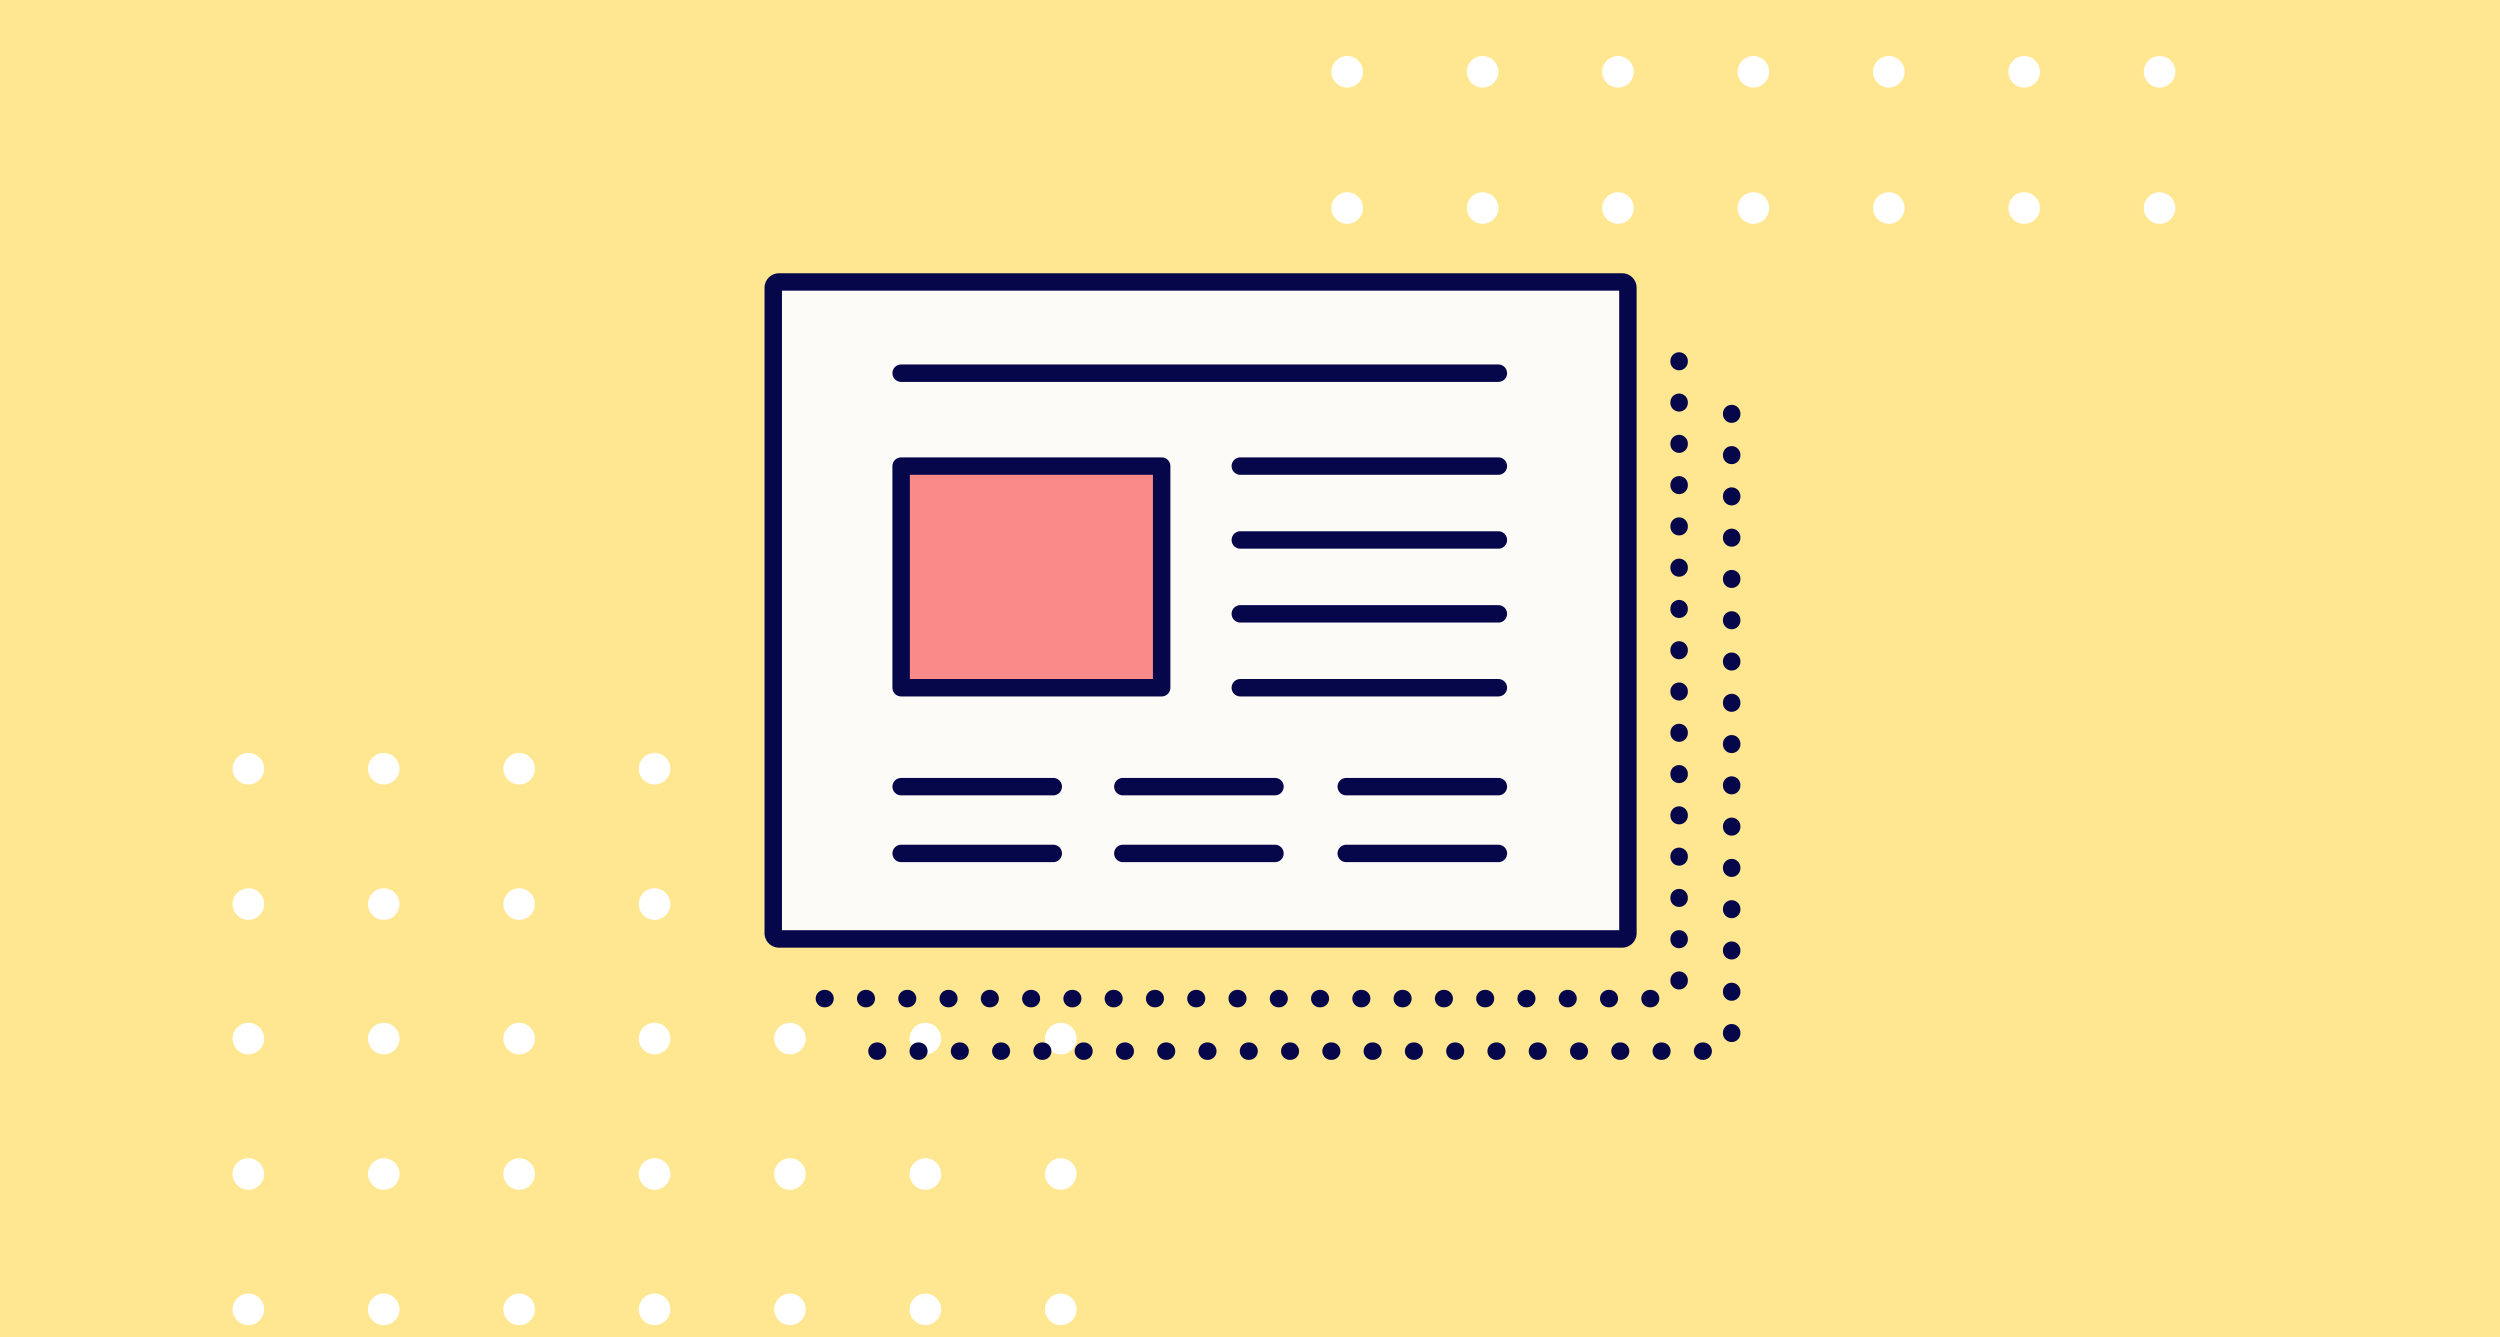 <svg xmlns="http://www.w3.org/2000/svg" xmlns:xlink="http://www.w3.org/1999/xlink" width="430" height="230" viewBox="0 0 430 230"><defs><style>.a{fill:#ffe690;}.b{clip-path:url(#a);}.c{fill:#fff;}.d{fill:#fdfbf8;}.d,.e,.f,.g{stroke:#06064b;stroke-linecap:round;stroke-width:3px;}.e,.g{fill:none;}.e,.f{stroke-linejoin:round;}.e{stroke-dasharray:0.1 7;}.f{fill:#fa8a8a;}.f,.g{stroke-miterlimit:10;}</style><clipPath id="a"><rect class="a" width="430" height="230" transform="translate(278 1563.5)"/></clipPath></defs><g transform="translate(-278 -1586.5)"><g class="b" transform="translate(0 23)"><rect class="a" width="430" height="230" transform="translate(278 1563.5)"/><g transform="translate(-2050.873 1357.764)"><g transform="translate(2557.873 99.236)"><circle class="c" cx="2.717" cy="2.717" r="2.717"/><g transform="translate(23.289)"><circle class="c" cx="2.717" cy="2.717" r="2.717"/></g><g transform="translate(46.578)"><circle class="c" cx="2.717" cy="2.717" r="2.717"/></g><g transform="translate(69.866 0)"><path class="c" d="M2695.512,101.953a2.717,2.717,0,1,1-2.717-2.717A2.717,2.717,0,0,1,2695.512,101.953Z" transform="translate(-2690.078 -99.236)"/></g><g transform="translate(93.155)"><circle class="c" cx="2.717" cy="2.717" r="2.717"/></g><g transform="translate(116.444)"><circle class="c" cx="2.717" cy="2.717" r="2.717"/></g><g transform="translate(139.733)"><circle class="c" cx="2.717" cy="2.717" r="2.717"/></g></g><g transform="translate(2557.873 122.519)"><circle class="c" cx="2.717" cy="2.717" r="2.717"/><g transform="translate(23.289)"><circle class="c" cx="2.717" cy="2.717" r="2.717"/></g><g transform="translate(46.578)"><circle class="c" cx="2.717" cy="2.717" r="2.717"/></g><g transform="translate(69.866 0)"><path class="c" d="M2695.512,146.011a2.717,2.717,0,1,1-2.717-2.717A2.717,2.717,0,0,1,2695.512,146.011Z" transform="translate(-2690.078 -143.294)"/></g><g transform="translate(93.155)"><circle class="c" cx="2.717" cy="2.717" r="2.717"/></g><g transform="translate(116.444)"><circle class="c" cx="2.717" cy="2.717" r="2.717"/></g><g transform="translate(139.733)"><circle class="c" cx="2.717" cy="2.717" r="2.717"/></g></g><g transform="translate(2557.873 145.657)"><circle class="c" cx="2.717" cy="2.717" r="2.717"/><g transform="translate(23.289)"><circle class="c" cx="2.717" cy="2.717" r="2.717"/></g><g transform="translate(46.578)"><circle class="c" cx="2.717" cy="2.717" r="2.717"/></g><g transform="translate(69.866 0)"><path class="c" d="M2695.512,189.794a2.717,2.717,0,1,1-2.717-2.717A2.717,2.717,0,0,1,2695.512,189.794Z" transform="translate(-2690.078 -187.077)"/></g><g transform="translate(93.155)"><circle class="c" cx="2.717" cy="2.717" r="2.717"/></g><g transform="translate(116.444)"><circle class="c" cx="2.717" cy="2.717" r="2.717"/></g><g transform="translate(139.733)"><circle class="c" cx="2.717" cy="2.717" r="2.717"/></g></g><g transform="translate(2557.873 168.946)"><circle class="c" cx="2.717" cy="2.717" r="2.717"/><g transform="translate(23.289)"><circle class="c" cx="2.717" cy="2.717" r="2.717"/></g><g transform="translate(46.578)"><circle class="c" cx="2.717" cy="2.717" r="2.717"/></g><g transform="translate(69.866 0)"><path class="c" d="M2695.512,233.862a2.717,2.717,0,1,1-2.717-2.717A2.717,2.717,0,0,1,2695.512,233.862Z" transform="translate(-2690.078 -231.145)"/></g><g transform="translate(93.155)"><circle class="c" cx="2.717" cy="2.717" r="2.717"/></g><g transform="translate(116.444)"><circle class="c" cx="2.717" cy="2.717" r="2.717"/></g><g transform="translate(139.733)"><circle class="c" cx="2.717" cy="2.717" r="2.717"/></g></g><g transform="translate(2557.873 192.229)"><circle class="c" cx="2.717" cy="2.717" r="2.717"/><g transform="translate(23.289)"><circle class="c" cx="2.717" cy="2.717" r="2.717"/></g><g transform="translate(46.578)"><circle class="c" cx="2.717" cy="2.717" r="2.717"/></g><g transform="translate(69.866 0)"><path class="c" d="M2695.512,277.92a2.717,2.717,0,1,1-2.717-2.717A2.717,2.717,0,0,1,2695.512,277.92Z" transform="translate(-2690.078 -275.203)"/></g><g transform="translate(93.155)"><circle class="c" cx="2.717" cy="2.717" r="2.717"/></g><g transform="translate(116.444)"><circle class="c" cx="2.717" cy="2.717" r="2.717"/></g><g transform="translate(139.733)"><circle class="c" cx="2.717" cy="2.717" r="2.717"/></g></g><g transform="translate(2557.873 215.367)"><circle class="c" cx="2.717" cy="2.717" r="2.717"/><g transform="translate(23.289)"><circle class="c" cx="2.717" cy="2.717" r="2.717"/></g><g transform="translate(46.578)"><circle class="c" cx="2.717" cy="2.717" r="2.717"/></g><g transform="translate(69.866 0)"><path class="c" d="M2695.512,321.7a2.717,2.717,0,1,1-2.717-2.717A2.717,2.717,0,0,1,2695.512,321.7Z" transform="translate(-2690.078 -318.986)"/></g><g transform="translate(93.155)"><circle class="c" cx="2.717" cy="2.717" r="2.717"/></g><g transform="translate(116.444)"><circle class="c" cx="2.717" cy="2.717" r="2.717"/></g><g transform="translate(139.733)"><circle class="c" cx="2.717" cy="2.717" r="2.717"/></g></g><g transform="translate(2557.873 238.801)"><g transform="translate(0 0)"><circle class="c" cx="2.717" cy="2.717" r="2.717"/></g><g transform="translate(23.289 0)"><circle class="c" cx="2.717" cy="2.717" r="2.717"/></g><g transform="translate(46.578 0)"><circle class="c" cx="2.717" cy="2.717" r="2.717"/></g><g transform="translate(69.866)"><path class="c" d="M2695.512,366.046a2.717,2.717,0,1,1-2.717-2.717A2.717,2.717,0,0,1,2695.512,366.046Z" transform="translate(-2690.078 -363.329)"/></g><g transform="translate(93.155 0)"><circle class="c" cx="2.717" cy="2.717" r="2.717"/></g><g transform="translate(116.444 0)"><circle class="c" cx="2.717" cy="2.717" r="2.717"/></g><g transform="translate(139.733 0)"><circle class="c" cx="2.717" cy="2.717" r="2.717"/></g></g></g><g transform="translate(-2239.873 1593.764)"><g transform="translate(2557.873 99.236)"><circle class="c" cx="2.717" cy="2.717" r="2.717"/><g transform="translate(23.289)"><circle class="c" cx="2.717" cy="2.717" r="2.717"/></g><g transform="translate(46.578)"><circle class="c" cx="2.717" cy="2.717" r="2.717"/></g><g transform="translate(69.866 0)"><path class="c" d="M2695.512,101.953a2.717,2.717,0,1,1-2.717-2.717A2.717,2.717,0,0,1,2695.512,101.953Z" transform="translate(-2690.078 -99.236)"/></g><g transform="translate(93.155)"><circle class="c" cx="2.717" cy="2.717" r="2.717"/></g><g transform="translate(116.444)"><circle class="c" cx="2.717" cy="2.717" r="2.717"/></g><g transform="translate(139.733)"><circle class="c" cx="2.717" cy="2.717" r="2.717"/></g></g><g transform="translate(2557.873 122.519)"><circle class="c" cx="2.717" cy="2.717" r="2.717"/><g transform="translate(23.289)"><circle class="c" cx="2.717" cy="2.717" r="2.717"/></g><g transform="translate(46.578)"><circle class="c" cx="2.717" cy="2.717" r="2.717"/></g><g transform="translate(69.866 0)"><path class="c" d="M2695.512,146.011a2.717,2.717,0,1,1-2.717-2.717A2.717,2.717,0,0,1,2695.512,146.011Z" transform="translate(-2690.078 -143.294)"/></g><g transform="translate(93.155)"><circle class="c" cx="2.717" cy="2.717" r="2.717"/></g><g transform="translate(116.444)"><circle class="c" cx="2.717" cy="2.717" r="2.717"/></g><g transform="translate(139.733)"><circle class="c" cx="2.717" cy="2.717" r="2.717"/></g></g><g transform="translate(2557.873 145.657)"><circle class="c" cx="2.717" cy="2.717" r="2.717"/><g transform="translate(23.289)"><circle class="c" cx="2.717" cy="2.717" r="2.717"/></g><g transform="translate(46.578)"><circle class="c" cx="2.717" cy="2.717" r="2.717"/></g><g transform="translate(69.866 0)"><path class="c" d="M2695.512,189.794a2.717,2.717,0,1,1-2.717-2.717A2.717,2.717,0,0,1,2695.512,189.794Z" transform="translate(-2690.078 -187.077)"/></g><g transform="translate(93.155)"><circle class="c" cx="2.717" cy="2.717" r="2.717"/></g><g transform="translate(116.444)"><circle class="c" cx="2.717" cy="2.717" r="2.717"/></g><g transform="translate(139.733)"><circle class="c" cx="2.717" cy="2.717" r="2.717"/></g></g><g transform="translate(2557.873 168.946)"><circle class="c" cx="2.717" cy="2.717" r="2.717"/><g transform="translate(23.289)"><circle class="c" cx="2.717" cy="2.717" r="2.717"/></g><g transform="translate(46.578)"><circle class="c" cx="2.717" cy="2.717" r="2.717"/></g><g transform="translate(69.866 0)"><path class="c" d="M2695.512,233.862a2.717,2.717,0,1,1-2.717-2.717A2.717,2.717,0,0,1,2695.512,233.862Z" transform="translate(-2690.078 -231.145)"/></g><g transform="translate(93.155)"><circle class="c" cx="2.717" cy="2.717" r="2.717"/></g><g transform="translate(116.444)"><circle class="c" cx="2.717" cy="2.717" r="2.717"/></g><g transform="translate(139.733)"><circle class="c" cx="2.717" cy="2.717" r="2.717"/></g></g><g transform="translate(2557.873 192.229)"><circle class="c" cx="2.717" cy="2.717" r="2.717"/><g transform="translate(23.289)"><circle class="c" cx="2.717" cy="2.717" r="2.717"/></g><g transform="translate(46.578)"><circle class="c" cx="2.717" cy="2.717" r="2.717"/></g><g transform="translate(69.866 0)"><path class="c" d="M2695.512,277.92a2.717,2.717,0,1,1-2.717-2.717A2.717,2.717,0,0,1,2695.512,277.92Z" transform="translate(-2690.078 -275.203)"/></g><g transform="translate(93.155)"><circle class="c" cx="2.717" cy="2.717" r="2.717"/></g><g transform="translate(116.444)"><circle class="c" cx="2.717" cy="2.717" r="2.717"/></g><g transform="translate(139.733)"><circle class="c" cx="2.717" cy="2.717" r="2.717"/></g></g><g transform="translate(2557.873 215.367)"><circle class="c" cx="2.717" cy="2.717" r="2.717"/><g transform="translate(23.289)"><circle class="c" cx="2.717" cy="2.717" r="2.717"/></g><g transform="translate(46.578)"><circle class="c" cx="2.717" cy="2.717" r="2.717"/></g><g transform="translate(69.866 0)"><path class="c" d="M2695.512,321.7a2.717,2.717,0,1,1-2.717-2.717A2.717,2.717,0,0,1,2695.512,321.7Z" transform="translate(-2690.078 -318.986)"/></g><g transform="translate(93.155)"><circle class="c" cx="2.717" cy="2.717" r="2.717"/></g><g transform="translate(116.444)"><circle class="c" cx="2.717" cy="2.717" r="2.717"/></g><g transform="translate(139.733)"><circle class="c" cx="2.717" cy="2.717" r="2.717"/></g></g><g transform="translate(2557.873 238.801)"><g transform="translate(0 0)"><circle class="c" cx="2.717" cy="2.717" r="2.717"/></g><g transform="translate(23.289 0)"><circle class="c" cx="2.717" cy="2.717" r="2.717"/></g><g transform="translate(46.578 0)"><circle class="c" cx="2.717" cy="2.717" r="2.717"/></g><g transform="translate(69.866)"><path class="c" d="M2695.512,366.046a2.717,2.717,0,1,1-2.717-2.717A2.717,2.717,0,0,1,2695.512,366.046Z" transform="translate(-2690.078 -363.329)"/></g><g transform="translate(93.155 0)"><circle class="c" cx="2.717" cy="2.717" r="2.717"/></g><g transform="translate(116.444 0)"><circle class="c" cx="2.717" cy="2.717" r="2.717"/></g><g transform="translate(139.733 0)"><circle class="c" cx="2.717" cy="2.717" r="2.717"/></g></g></g><g transform="translate(-87 -38)"><path class="d" d="M1,0H146a1,1,0,0,1,1,1V112a1,1,0,0,1-1,1H1a1,1,0,0,1-1-1V1A1,1,0,0,1,1,0Z" transform="translate(498 1650)"/><path class="e" d="M139.2,352.2H283.946a2.261,2.261,0,0,0,2.26-2.26V238.375" transform="translate(376.641 1430.098)"/><path class="e" d="M135.2,348.2H279.946a2.261,2.261,0,0,0,2.26-2.26V234.375" transform="translate(371.601 1425.058)"/><rect class="f" width="44.811" height="38.12" transform="translate(519.996 1681.668)"/><line class="g" x2="102.723" transform="translate(519.996 1665.689)"/><line class="g" x2="44.386" transform="translate(578.333 1694.375)"/><line class="g" x2="44.386" transform="translate(578.333 1681.668)"/><line class="g" x2="26.165" transform="translate(519.996 1736.801)"/><line class="g" x2="26.165" transform="translate(558.129 1736.801)"/><line class="g" x2="26.165" transform="translate(596.555 1736.801)"/><line class="g" x2="26.165" transform="translate(519.996 1748.292)"/><line class="g" x2="26.165" transform="translate(558.129 1748.292)"/><line class="g" x2="26.165" transform="translate(596.555 1748.292)"/><line class="g" x2="44.386" transform="translate(578.333 1707.081)"/><line class="g" x2="44.386" transform="translate(578.333 1719.788)"/></g></g></g></svg>